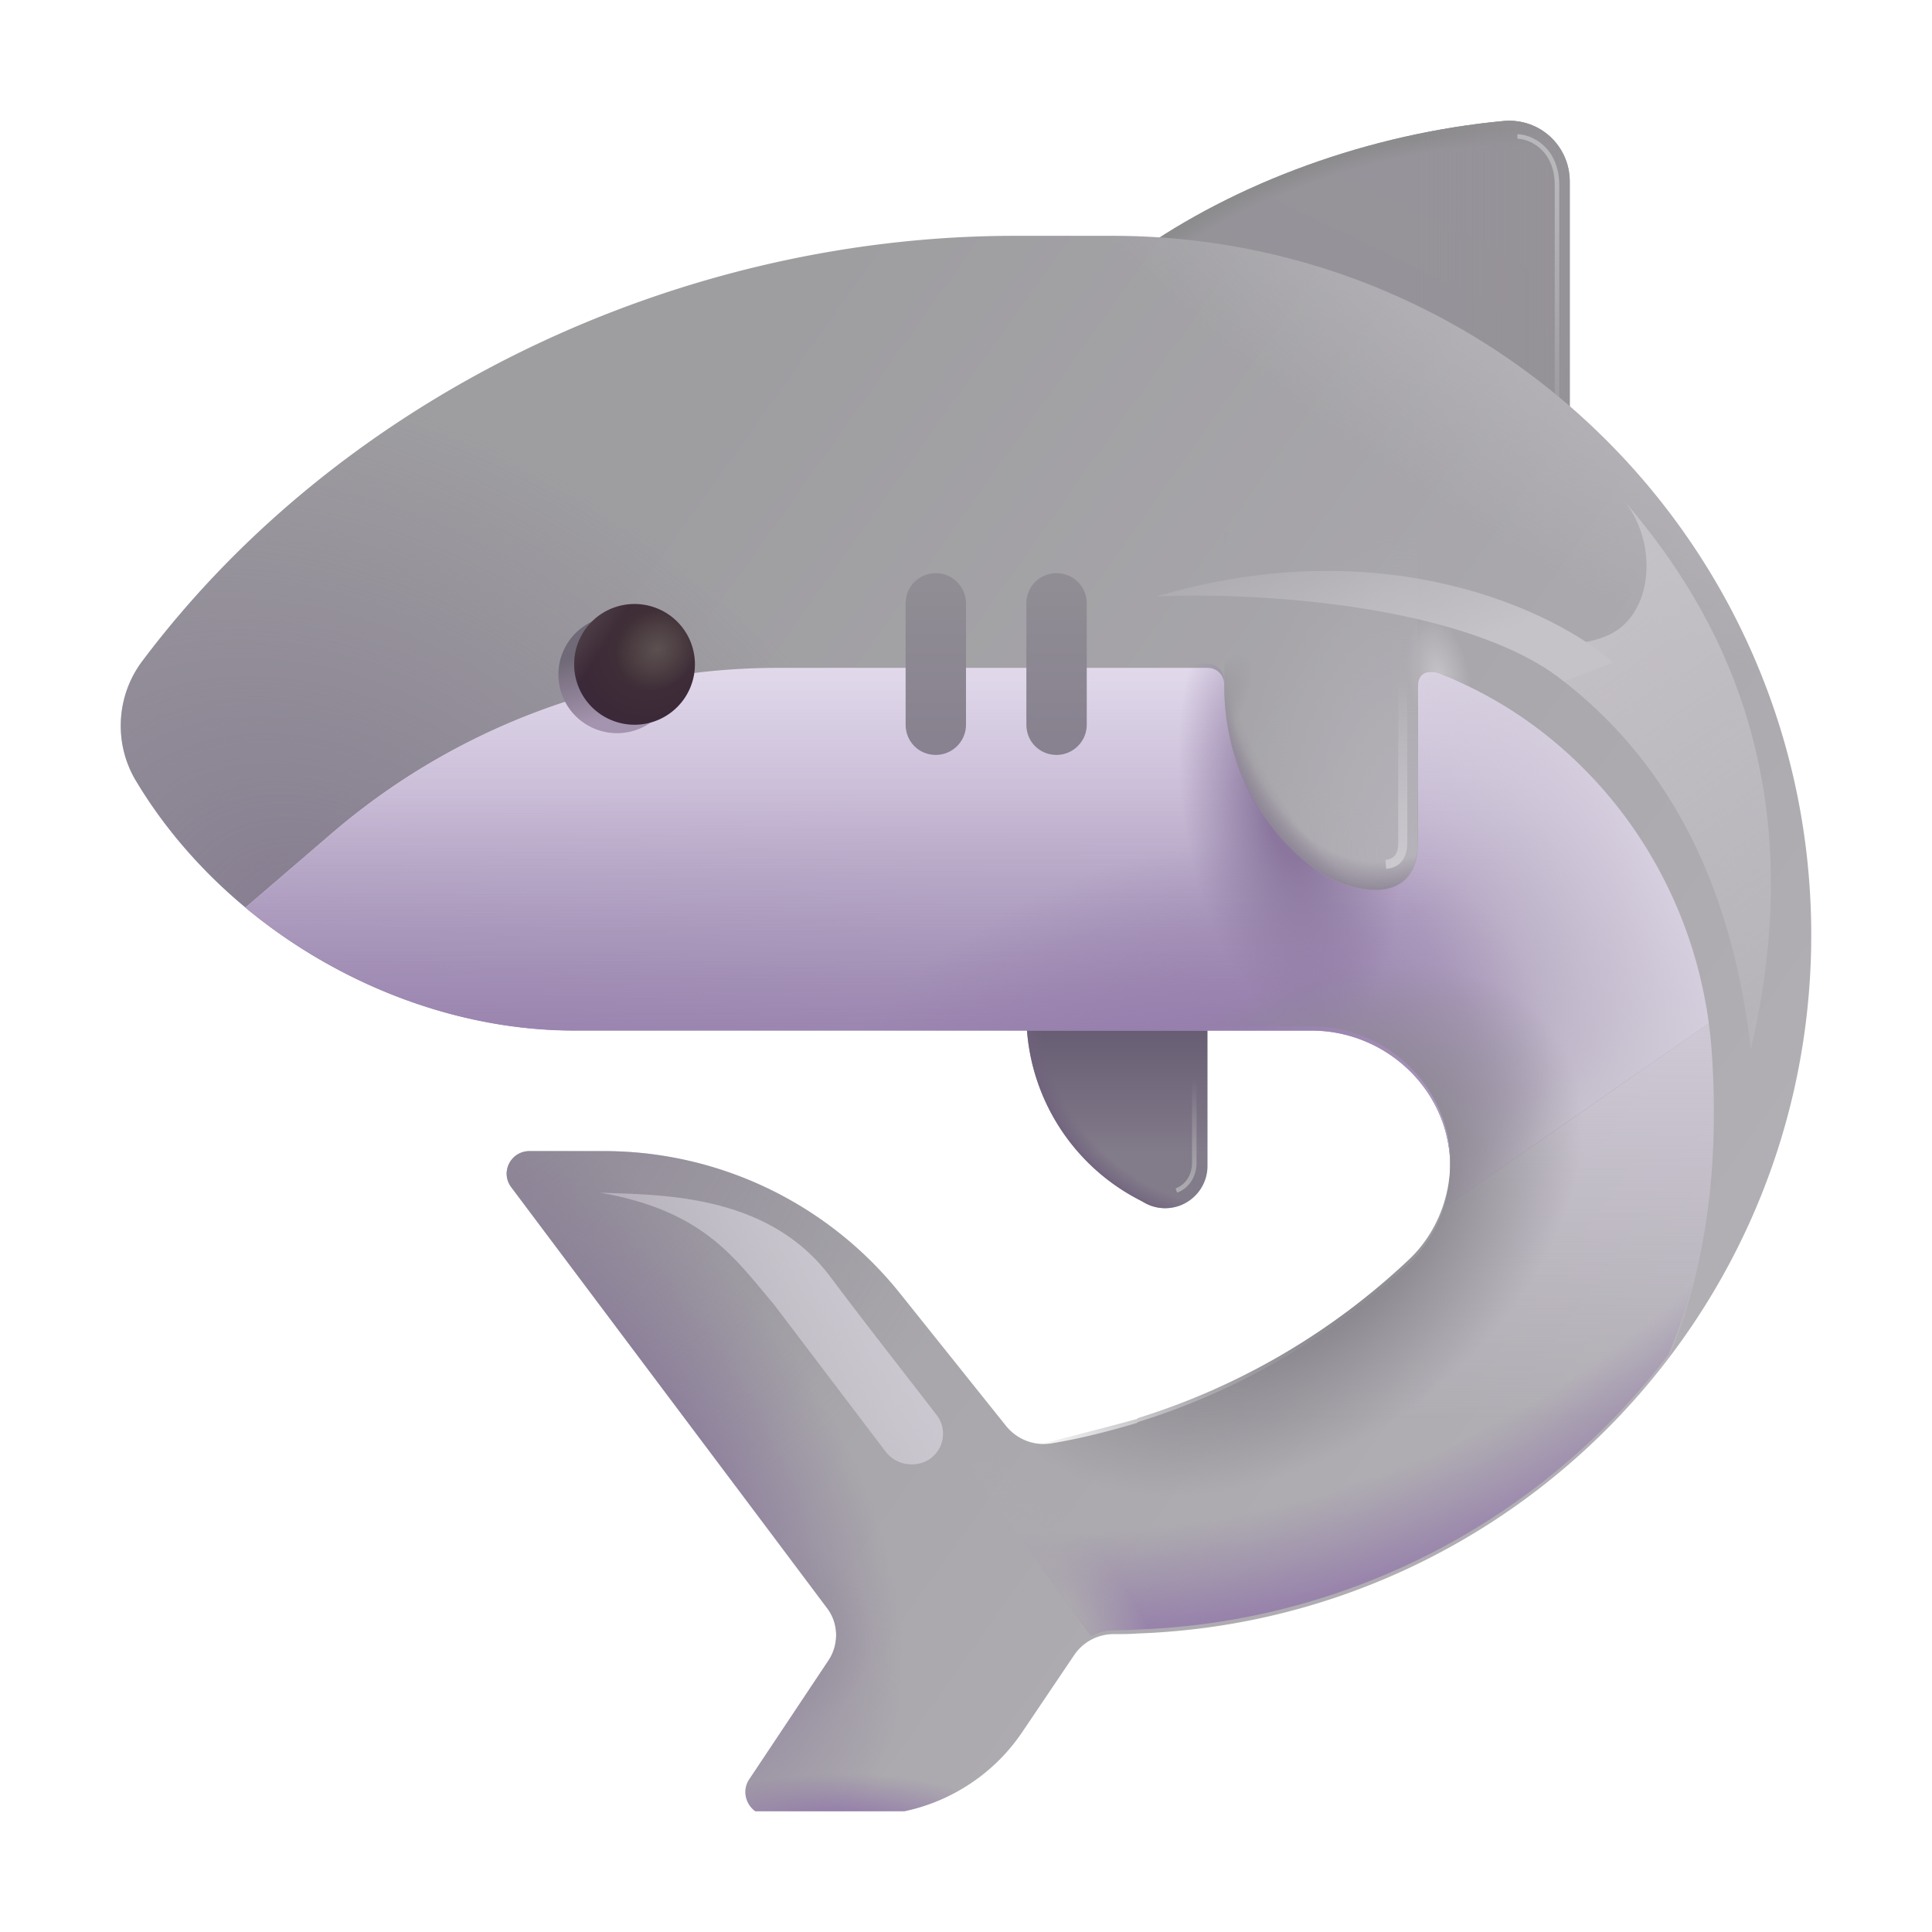 <svg xmlns="http://www.w3.org/2000/svg" fill="none" viewBox="0 0 32 32"><g clip-path="url(#svg-b95b1101-5e42-4aa4-961f-dda648425c84-a)"><path fill="url(#svg-6787477d-ceb6-41c1-ac5d-3bbe95033157-b)" d="M26 3.004c0-.59-.5-1.05-1.09-1-4.43.41-8.9 3.24-8.9 6.7 0 3.74 5.23 6.78 9.99 6.78z"/><path fill="url(#svg-f1d60436-e265-4697-842d-7d1717ea8e1d-c)" d="M26 3.004c0-.59-.5-1.05-1.09-1-4.43.41-8.9 3.24-8.9 6.7 0 3.74 5.23 6.78 9.99 6.78z"/><path fill="url(#svg-36a3cfe3-ec80-4101-aa29-d25bc7fbbfa5-d)" d="M26 3.004c0-.59-.5-1.05-1.09-1-4.43.41-8.9 3.24-8.9 6.7 0 3.74 5.23 6.78 9.99 6.78z"/><g filter="url(#svg-9ce7f126-8559-4613-b434-9e23e35777e3-e)"><path stroke="url(#svg-276f0a21-1648-4a23-b0f8-7f92f439a89f-f)" stroke-width=".075" d="M25.133 2.261c.207 0 .656.192.656.81v3.91"/></g><path fill="url(#svg-b4da0acb-592d-4b8b-963f-60a97fe699eb-g)" d="M17 14.674v2.13c0 1.3.73 2.49 1.89 3.08l.09.05a.7.7 0 0 0 1.02-.63v-4.62h-3z"/><path fill="url(#svg-7f530883-b6d2-4729-a4ac-82f5adc6879c-h)" d="M17 14.674v2.13c0 1.3.73 2.49 1.89 3.08l.09.05a.7.7 0 0 0 1.02-.63v-4.62h-3z"/><path fill="url(#svg-1613f635-a4f6-44a9-a342-e9da79973512-i)" d="M18.42 3.906h-1.61c-5.54 0-11.12 2.61-14.45 7.04-.44.58-.48 1.38-.1 2 1.48 2.46 4.38 4.12 7.25 4.12h12.21c1.23 0 2.27.97 2.3 2.2.01.64-.24 1.23-.66 1.64a11.5 11.5 0 0 1-4.52 2.65v.01c-.47.14-.94.26-1.42.34a.8.8 0 0 1-.75-.28l-1.76-2.2a6.28 6.28 0 0 0-4.89-2.36H8.77c-.31 0-.49.35-.3.6l5.23 6.97c.19.25.2.6.02.87l-1.32 1.98c-.15.25.03.58.32.58h1.62c1.04 0 2.02-.52 2.6-1.39l.85-1.26a.79.79 0 0 1 .66-.35c.13 0 .26 0 .39-.01 6.2-.22 11.16-5.31 11.16-11.57 0-6.4-5.18-11.58-11.58-11.58"/><path fill="url(#svg-52daf787-b9d8-43dc-875b-4814d1214b5f-j)" d="M18.42 3.906h-1.61c-5.54 0-11.12 2.61-14.45 7.04-.44.58-.48 1.38-.1 2 1.48 2.46 4.38 4.12 7.25 4.12h12.21c1.23 0 2.27.97 2.3 2.2.01.64-.24 1.23-.66 1.64a11.5 11.5 0 0 1-4.52 2.65v.01c-.47.14-.94.26-1.42.34a.8.8 0 0 1-.75-.28l-1.76-2.2a6.28 6.28 0 0 0-4.89-2.36H8.77c-.31 0-.49.35-.3.6l5.23 6.97c.19.25.2.6.02.87l-1.32 1.98c-.15.25.03.58.32.58h1.62c1.04 0 2.02-.52 2.6-1.39l.85-1.26a.79.79 0 0 1 .66-.35c.13 0 .26 0 .39-.01 6.2-.22 11.16-5.31 11.16-11.57 0-6.4-5.18-11.58-11.58-11.58"/><path fill="url(#svg-1120eeff-4ab8-4c20-8c2b-c7ec3cae5434-k)" d="M18.42 3.906h-1.61c-5.54 0-11.12 2.61-14.45 7.04-.44.58-.48 1.38-.1 2 1.48 2.46 4.38 4.12 7.25 4.12h12.21c1.23 0 2.27.97 2.3 2.2.01.64-.24 1.23-.66 1.64a11.5 11.5 0 0 1-4.52 2.65v.01c-.47.14-.94.26-1.42.34a.8.8 0 0 1-.75-.28l-1.76-2.2a6.28 6.28 0 0 0-4.89-2.36H8.77c-.31 0-.49.35-.3.6l5.23 6.97c.19.25.2.6.02.87l-1.32 1.98c-.15.25.03.58.32.58h1.62c1.04 0 2.02-.52 2.6-1.39l.85-1.26a.79.79 0 0 1 .66-.35c.13 0 .26 0 .39-.01 6.2-.22 11.16-5.31 11.16-11.57 0-6.4-5.18-11.58-11.58-11.58"/><path fill="url(#svg-9873f851-088c-47b5-b254-f543ad33739e-l)" d="M18.42 3.906h-1.61c-5.54 0-11.12 2.61-14.45 7.04-.44.58-.48 1.38-.1 2 1.48 2.46 4.38 4.12 7.25 4.12h12.21c1.23 0 2.27.97 2.3 2.2.01.64-.24 1.23-.66 1.64a11.5 11.5 0 0 1-4.52 2.65v.01c-.47.14-.94.26-1.42.34a.8.8 0 0 1-.75-.28l-1.76-2.2a6.28 6.28 0 0 0-4.89-2.36H8.77c-.31 0-.49.35-.3.6l5.23 6.97c.19.25.2.6.02.87l-1.32 1.98c-.15.25.03.58.32.58h1.62c1.04 0 2.02-.52 2.6-1.39l.85-1.26a.79.79 0 0 1 .66-.35c.13 0 .26 0 .39-.01 6.2-.22 11.16-5.31 11.16-11.57 0-6.4-5.18-11.58-11.58-11.58"/><path fill="url(#svg-53834d36-5658-455d-a3ff-9600ef961a60-m)" d="M18.42 3.906h-1.61c-5.54 0-11.12 2.61-14.45 7.04-.44.58-.48 1.38-.1 2 1.48 2.46 4.38 4.12 7.25 4.12h12.21c1.23 0 2.27.97 2.3 2.2.01.64-.24 1.23-.66 1.64a11.5 11.5 0 0 1-4.52 2.65v.01c-.47.14-.94.26-1.42.34a.8.8 0 0 1-.75-.28l-1.76-2.2a6.28 6.28 0 0 0-4.89-2.36H8.77c-.31 0-.49.35-.3.6l5.23 6.97c.19.25.2.6.02.87l-1.32 1.98c-.15.25.03.58.32.58h1.62c1.04 0 2.02-.52 2.6-1.39l.85-1.26a.79.79 0 0 1 .66-.35c.13 0 .26 0 .39-.01 6.2-.22 11.16-5.31 11.16-11.57 0-6.4-5.18-11.58-11.58-11.58"/><path fill="url(#svg-38ba6e3b-a02c-476d-8acf-60c0fec6e551-n)" d="M18.42 3.906h-1.61c-5.54 0-11.12 2.61-14.45 7.04-.44.58-.48 1.38-.1 2 1.48 2.46 4.38 4.12 7.25 4.12h12.21c1.23 0 2.27.97 2.3 2.2.01.64-.24 1.23-.66 1.64a11.5 11.5 0 0 1-4.52 2.65v.01c-.47.14-.94.26-1.42.34a.8.8 0 0 1-.75-.28l-1.76-2.2a6.28 6.28 0 0 0-4.89-2.36H8.77c-.31 0-.49.35-.3.6l5.23 6.97c.19.25.2.6.02.87l-1.32 1.98c-.15.25.03.58.32.58h1.62c1.04 0 2.02-.52 2.6-1.39l.85-1.26a.79.79 0 0 1 .66-.35c.13 0 .26 0 .39-.01 6.2-.22 11.16-5.31 11.16-11.57 0-6.4-5.18-11.58-11.58-11.58"/><path fill="url(#svg-c2eee6ae-32fe-4ad4-b845-af77791193c0-o)" d="M18.42 3.906h-1.61c-5.54 0-11.12 2.61-14.45 7.04-.44.58-.48 1.38-.1 2 1.48 2.46 4.38 4.12 7.25 4.12h12.21c1.23 0 2.27.97 2.3 2.2.01.64-.24 1.23-.66 1.64a11.5 11.5 0 0 1-4.52 2.65v.01c-.47.14-.94.26-1.42.34a.8.8 0 0 1-.75-.28l-1.76-2.2a6.28 6.28 0 0 0-4.89-2.36H8.77c-.31 0-.49.35-.3.6l5.23 6.97c.19.25.2.6.02.87l-1.32 1.98c-.15.25.03.58.32.58h1.62c1.04 0 2.02-.52 2.6-1.39l.85-1.26a.79.79 0 0 1 .66-.35c.13 0 .26 0 .39-.01 6.2-.22 11.16-5.31 11.16-11.57 0-6.4-5.18-11.58-11.58-11.58"/><path fill="url(#svg-4e379319-4bfa-42da-8718-9db845fa89b3-p)" d="M27.636 22.5c.628-1.493.842-3.21.718-5.048-.203-3.007-2.14-5.39-4.547-6.305-.21-.05-.32.036-.32.227v2.578c0 1.099-1.089.802-1.542.56-1.094-.7-1.669-1.868-1.669-3.18a.27.27 0 0 0-.27-.27h-7.123c-2.71 0-5.34.973-7.4 2.751l-1.417 1.218c1.524 1.266 3.49 2.035 5.444 2.035h12.21c1.23 0 2.27.97 2.3 2.2.01.64-.24 1.23-.66 1.64a11.5 11.5 0 0 1-4.52 2.65v.01q-.382.115-.767.207v3.387a.8.8 0 0 1 .377-.094c.13 0 .26 0 .39-.01a11.56 11.56 0 0 0 8.796-4.556"/><path fill="url(#svg-bf5007c2-7cac-4f5b-a530-7e9981f57de9-q)" d="m28.303 16.952-4.305 2.996-.066-.006c.06-.213.091-.44.088-.672-.03-1.23-1.07-2.2-2.3-2.2H9.51c-1.953 0-3.92-.769-5.444-2.035l1.417-1.218a11.33 11.33 0 0 1 7.4-2.752h7.123c.15 0 .27.12.27.271 0 1.312.569 2.468 1.665 3.176.453.242 1.546.527 1.546-.575v-2.56c0-.19.11-.276.32-.226 2.27.863 4.123 3.033 4.496 5.8"/><path fill="url(#svg-62aab23b-6e93-4f54-827e-73683a0a5b11-r)" d="m28.303 16.952-4.305 2.996-.066-.006c.06-.213.091-.44.088-.672-.03-1.23-1.07-2.2-2.3-2.2H9.51c-1.953 0-3.92-.769-5.444-2.035l1.417-1.218a11.33 11.33 0 0 1 7.4-2.752h7.123c.15 0 .27.12.27.271 0 1.312.569 2.468 1.665 3.176.453.242 1.546.527 1.546-.575v-2.56c0-.19.11-.276.32-.226 2.27.863 4.123 3.033 4.496 5.8"/><path fill="url(#svg-23be0201-38fb-4575-9e9a-bfc1f6b8a66a-s)" d="m28.303 16.952-4.305 2.996-.066-.006c.06-.213.091-.44.088-.672-.03-1.23-1.07-2.2-2.3-2.2H9.51c-1.953 0-3.92-.769-5.444-2.035l1.417-1.218a11.33 11.33 0 0 1 7.4-2.752h7.123c.15 0 .27.12.27.271 0 1.312.569 2.468 1.665 3.176.453.242 1.546.527 1.546-.575v-2.56c0-.19.11-.276.32-.226 2.27.863 4.123 3.033 4.496 5.8"/><path fill="url(#svg-484edabe-6e72-46ad-910d-d8f09a80833f-t)" d="m28.303 16.952-4.305 2.996-.066-.006c.06-.213.091-.44.088-.672-.03-1.23-1.07-2.2-2.3-2.2H9.51c-1.953 0-3.92-.769-5.444-2.035l1.417-1.218a11.33 11.33 0 0 1 7.4-2.752h7.123c.15 0 .27.12.27.271 0 1.312.569 2.468 1.665 3.176.453.242 1.546.527 1.546-.575v-2.56c0-.19.11-.276.32-.226 2.27.863 4.123 3.033 4.496 5.8"/><path fill="url(#svg-b210b625-174a-43ff-b966-aaec22108de3-u)" d="M27.636 22.434c.628-1.494.842-3.21.718-5.049-.203-3.006-2.14-5.39-4.547-6.304-.21-.05-.32.036-.32.226v2.579c0 1.187-1.086.859-1.54.617-1.095-.708-1.671-1.925-1.671-3.237a.27.27 0 0 0-.27-.271h-7.123c-2.71 0-5.34.974-7.4 2.752l-1.417 1.217C5.59 16.231 7.556 17 9.51 17h12.21c1.23 0 2.27.97 2.3 2.2.01.64-.24 1.23-.66 1.64a11.5 11.5 0 0 1-4.52 2.65v.01c-.255.076-2.583.673-2.84.734l2.073 2.86A.8.8 0 0 1 18.45 27c.13 0 .26 0 .39-.01a11.56 11.56 0 0 0 8.796-4.556"/><path fill="url(#svg-4ef21004-54b7-4fd7-bde9-34fb67496370-v)" d="M27.636 22.434c.628-1.494.842-3.21.718-5.049-.203-3.006-2.14-5.39-4.547-6.304-.21-.05-.32.036-.32.226v2.579c0 1.187-1.086.859-1.54.617-1.095-.708-1.671-1.925-1.671-3.237a.27.27 0 0 0-.27-.271h-7.123c-2.71 0-5.34.974-7.4 2.752l-1.417 1.217C5.59 16.231 7.556 17 9.51 17h12.21c1.23 0 2.27.97 2.3 2.2.01.64-.24 1.23-.66 1.64a11.5 11.5 0 0 1-4.52 2.65v.01c-.255.076-2.583.673-2.84.734l2.073 2.86A.8.8 0 0 1 18.45 27c.13 0 .26 0 .39-.01a11.56 11.56 0 0 0 8.796-4.556"/><path fill="url(#svg-fea271fc-3ba1-4091-955c-80017da0bca3-w)" d="M27.636 22.434c.628-1.494.842-3.21.718-5.049-.203-3.006-2.14-5.39-4.547-6.304-.21-.05-.32.036-.32.226v2.579c0 1.187-1.086.859-1.54.617-1.095-.708-1.671-1.925-1.671-3.237a.27.27 0 0 0-.27-.271h-7.123c-2.71 0-5.34.974-7.4 2.752l-1.417 1.217C5.59 16.231 7.556 17 9.51 17h12.21c1.23 0 2.27.97 2.3 2.2.01.64-.24 1.23-.66 1.64a11.5 11.5 0 0 1-4.52 2.65v.01c-.255.076-2.583.673-2.84.734l2.073 2.86A.8.8 0 0 1 18.45 27c.13 0 .26 0 .39-.01a11.56 11.56 0 0 0 8.796-4.556"/><path fill="url(#svg-afd002ae-5bef-4b89-9ffb-e1154837a067-x)" d="M27.636 22.434c.628-1.494.842-3.21.718-5.049-.203-3.006-2.14-5.39-4.547-6.304-.21-.05-.32.036-.32.226v2.579c0 1.187-1.086.859-1.54.617-1.095-.708-1.671-1.925-1.671-3.237a.27.27 0 0 0-.27-.271h-7.123c-2.71 0-5.34.974-7.4 2.752l-1.417 1.217C5.59 16.231 7.556 17 9.51 17h12.21c1.23 0 2.27.97 2.3 2.2.01.64-.24 1.23-.66 1.64a11.5 11.5 0 0 1-4.52 2.65v.01c-.255.076-2.583.673-2.84.734l2.073 2.86A.8.8 0 0 1 18.45 27c.13 0 .26 0 .39-.01a11.56 11.56 0 0 0 8.796-4.556"/><path fill="url(#svg-aa7c383a-cc06-4ebc-b0bc-e653bc7b9597-y)" d="M15.5 12.504c-.28 0-.5-.22-.5-.5v-2.01c0-.28.22-.5.5-.5s.5.23.5.5v2.01c0 .28-.23.5-.5.5"/><path fill="url(#svg-cbb602db-e756-4f26-80e2-081663f6dd78-z)" d="M17.5 12.504c-.28 0-.5-.22-.5-.5v-2.01c0-.28.22-.5.5-.5s.5.22.5.5v2.01c0 .28-.23.5-.5.5"/><g filter="url(#svg-cde1342c-37cd-482b-9a8d-3f5731537773-A)"><path fill="url(#svg-5a077a25-bb44-43db-aeae-b5360a58cd6b-B)" d="M10.22 12.144a.97.97 0 1 0 0-1.942.97.97 0 0 0 0 1.942"/></g><path fill="url(#svg-c066bf95-2216-4284-ae78-f0f2e1081d27-C)" d="M10.51 12.004a1 1 0 1 0 0-2 1 1 0 0 0 0 2"/><path fill="url(#svg-eafa3647-6660-4b59-886b-c3fda3b09962-D)" d="M10.51 12.004a1 1 0 1 0 0-2 1 1 0 0 0 0 2"/><path fill="url(#svg-697a0b6d-7cb6-447b-bd94-7c21d25884f0-E)" d="M10.51 12.004a1 1 0 1 0 0-2 1 1 0 0 0 0 2"/><g filter="url(#svg-36f0ea86-7e02-4c1e-bd7e-746da84eb73b-F)"><path fill="url(#svg-e5039c3e-b707-4727-9a5c-103c73c5f4c4-G)" d="M13.75 21.144c-1.043-1.39-2.844-1.349-3.813-1.39 1.725.3 2.235 1.093 2.875 1.843l1.853 2.442a.54.54 0 0 0 .433.215.507.507 0 0 0 .412-.822c-.5-.648-1.184-1.52-1.76-2.288"/></g><g filter="url(#svg-e79c98b9-a72b-4e90-97bf-5b2b56471dbd-H)"><path stroke="url(#svg-a0d33d15-c91c-4955-8cc4-4a5a91fa8724-I)" stroke-width=".075" d="M19.781 17.156v2.125c0 .11-.06.35-.297.438"/></g><path fill="url(#svg-7ac805ee-97ba-4931-9815-60ef1e2cc80f-J)" d="M23.476 8.816h-3.195v2.668c.06 1.23.63 2.353 1.667 3.023.427.228 1.416.532 1.528-.427z"/><path fill="url(#svg-6e734ac9-d137-4563-93c7-e1f2427b676c-K)" d="M23.476 8.816h-3.195v2.668c.06 1.23.63 2.353 1.667 3.023.427.228 1.416.532 1.528-.427z"/><path fill="url(#svg-13357d10-0be2-49aa-bf56-cf35e11b35d0-L)" d="M23.476 8.816h-3.195v2.668c.06 1.23.63 2.353 1.667 3.023.427.228 1.416.532 1.528-.427z"/><path fill="url(#svg-8210040a-fd17-4785-8437-245d1b197160-M)" d="M23.476 8.816h-3.195v2.668c.06 1.23.63 2.353 1.667 3.023.427.228 1.416.532 1.528-.427z"/><g filter="url(#svg-3e95b97d-3a88-4de2-a47b-5a3baadb5205-N)"><path stroke="url(#svg-d4c32313-3094-49da-8790-b5c590e33672-O)" stroke-width=".15" d="M23.234 11.27v2.609c0 .097.031.412-.281.437"/></g><g filter="url(#svg-cc83cc66-4052-45e0-b7c1-555a00d75d67-P)"><path fill="url(#svg-b8a8db29-5941-4cd2-b13b-1d1c33e3534b-Q)" d="M24.5 10.41c.52.25 1.572.394 2.172.094.707-.354.789-1.485.246-2.19 1.218 1.434 3.205 4.27 2.082 9.065-.266-2.297-1.175-5.32-4.5-6.97"/></g><g filter="url(#svg-347f57b8-0117-4977-9f84-3f84b5aa2102-R)"><path fill="url(#svg-7591af34-6e19-4a94-9067-b86764f48338-S)" d="M25.906 11.285c-1.65-1.3-5.187-1.48-6.75-1.406 3.8-1.125 6.625.26 7.563 1.093z"/></g></g><defs><radialGradient id="svg-f1d60436-e265-4697-842d-7d1717ea8e1d-c" cx="0" cy="0" r="1" gradientTransform="rotate(-111.871 15.15 -3.354)scale(7.172 8.868)" gradientUnits="userSpaceOnUse"><stop offset=".948" stop-color="#8C8B8D" stop-opacity="0"/><stop offset=".985" stop-color="#8C8B8D"/></radialGradient><radialGradient id="svg-7f530883-b6d2-4729-a4ac-82f5adc6879c-h" cx="0" cy="0" r="1" gradientTransform="rotate(144.911 7.305 11.687)scale(3.017 3.505)" gradientUnits="userSpaceOnUse"><stop offset=".877" stop-color="#6F617D" stop-opacity="0"/><stop offset="1" stop-color="#6F617D"/></radialGradient><radialGradient id="svg-52daf787-b9d8-43dc-875b-4814d1214b5f-j" cx="0" cy="0" r="1" gradientTransform="matrix(4.469 -3.562 6.067 7.61 8.968 24.348)" gradientUnits="userSpaceOnUse"><stop offset=".345" stop-color="#8B7B9B"/><stop offset=".789" stop-color="#8B7B9B" stop-opacity="0"/></radialGradient><radialGradient id="svg-1120eeff-4ab8-4c20-8c2b-c7ec3cae5434-k" cx="0" cy="0" r="1" gradientTransform="matrix(0 -.906 2.809 0 13.937 30.285)" gradientUnits="userSpaceOnUse"><stop stop-color="#8D6FA8"/><stop offset="1" stop-color="#8D6FA8" stop-opacity="0"/></radialGradient><radialGradient id="svg-9873f851-088c-47b5-b254-f543ad33739e-l" cx="0" cy="0" r="1" gradientTransform="matrix(4.625 -7.438 9.83 6.113 5.312 15.816)" gradientUnits="userSpaceOnUse"><stop stop-color="#857C90"/><stop offset="1" stop-color="#857C90" stop-opacity="0"/></radialGradient><radialGradient id="svg-53834d36-5658-455d-a3ff-9600ef961a60-m" cx="0" cy="0" r="1" gradientTransform="translate(12.844 27.066)scale(1.594)" gradientUnits="userSpaceOnUse"><stop stop-color="#948E9A"/><stop offset="1" stop-color="#948E9A" stop-opacity="0"/></radialGradient><radialGradient id="svg-38ba6e3b-a02c-476d-8acf-60c0fec6e551-n" cx="0" cy="0" r="1" gradientTransform="rotate(78.69 5.079 20.136)scale(1.036 .509)" gradientUnits="userSpaceOnUse"><stop stop-color="#C5C2C8"/><stop offset="1" stop-color="#C5C2C8" stop-opacity="0"/></radialGradient><radialGradient id="svg-c2eee6ae-32fe-4ad4-b845-af77791193c0-o" cx="0" cy="0" r="1" gradientTransform="rotate(122.433 13.25 8.909)scale(7.109 15.844)" gradientUnits="userSpaceOnUse"><stop stop-color="#C5C2C8"/><stop offset="1" stop-color="#C5C2C8" stop-opacity="0"/></radialGradient><radialGradient id="svg-484edabe-6e72-46ad-910d-d8f09a80833f-t" cx="0" cy="0" r="1" gradientTransform="matrix(6.25 -3.375 2.314 4.285 19.062 19.32)" gradientUnits="userSpaceOnUse"><stop offset=".16" stop-color="#947CAB"/><stop offset="1" stop-color="#947CAB" stop-opacity="0"/></radialGradient><radialGradient id="svg-b210b625-174a-43ff-b966-aaec22108de3-u" cx="0" cy="0" r="1" gradientTransform="rotate(53.326 -9.663 31.347)scale(3.663 5.554)" gradientUnits="userSpaceOnUse"><stop offset=".454" stop-color="#89868D"/><stop offset="1" stop-color="#89868D" stop-opacity="0"/></radialGradient><radialGradient id="svg-4ef21004-54b7-4fd7-bde9-34fb67496370-v" cx="0" cy="0" r="1" gradientTransform="matrix(2.188 -.391 .837 4.69 21.344 13.515)" gradientUnits="userSpaceOnUse"><stop offset=".151" stop-color="#8B779E"/><stop offset=".781" stop-color="#8B779E" stop-opacity="0"/></radialGradient><radialGradient id="svg-fea271fc-3ba1-4091-955c-80017da0bca3-w" cx="0" cy="0" r="1" gradientTransform="matrix(2.125 15.875 -17.084 2.287 17.75 11.812)" gradientUnits="userSpaceOnUse"><stop offset=".846" stop-color="#8D6FA8" stop-opacity="0"/><stop offset="1" stop-color="#8D6FA8"/></radialGradient><radialGradient id="svg-afd002ae-5bef-4b89-9ffb-e1154837a067-x" cx="0" cy="0" r="1" gradientTransform="rotate(-34.461 51.702 -15.21)scale(.966 3.111)" gradientUnits="userSpaceOnUse"><stop stop-color="#ADAAAF"/><stop offset="1" stop-color="#ADAAAF" stop-opacity="0"/></radialGradient><radialGradient id="svg-c066bf95-2216-4284-ae78-f0f2e1081d27-C" cx="0" cy="0" r="1" gradientTransform="rotate(125.838 2.673 8.104)scale(1.388 1.237)" gradientUnits="userSpaceOnUse"><stop offset=".006" stop-color="#433437"/><stop offset="1" stop-color="#3B2838"/></radialGradient><radialGradient id="svg-eafa3647-6660-4b59-886b-c3fda3b09962-D" cx="0" cy="0" r="1" gradientTransform="matrix(-.531 .484 -.426 -.467 10.884 10.754)" gradientUnits="userSpaceOnUse"><stop stop-color="#5C5051"/><stop offset="1" stop-color="#5C5051" stop-opacity="0"/></radialGradient><radialGradient id="svg-7ac805ee-97ba-4931-9815-60ef1e2cc80f-J" cx="0" cy="0" r="1" gradientTransform="matrix(-.352 -5.438 2.933 -.19 23.476 14.254)" gradientUnits="userSpaceOnUse"><stop stop-color="#B5B2B9"/><stop offset="1" stop-color="#B5B2B9" stop-opacity="0"/></radialGradient><radialGradient id="svg-6e734ac9-d137-4563-93c7-e1f2427b676c-K" cx="0" cy="0" r="1" gradientTransform="rotate(151.719 10.006 8.73)scale(3.034 5.442)" gradientUnits="userSpaceOnUse"><stop offset=".751" stop-color="#8A8193" stop-opacity="0"/><stop offset="1" stop-color="#8A8193"/></radialGradient><radialGradient id="svg-13357d10-0be2-49aa-bf56-cf35e11b35d0-L" cx="0" cy="0" r="1" gradientTransform="matrix(0 5.234 -3.08 0 22.828 9.597)" gradientUnits="userSpaceOnUse"><stop offset=".894" stop-color="#8A8193" stop-opacity="0"/><stop offset="1" stop-color="#8A8193"/></radialGradient><radialGradient id="svg-8210040a-fd17-4785-8437-245d1b197160-M" cx="0" cy="0" r="1" gradientTransform="rotate(-55.265 21.408 -12.92)scale(1.426 .531)" gradientUnits="userSpaceOnUse"><stop stop-color="#959199"/><stop offset="1" stop-color="#959199" stop-opacity="0"/></radialGradient><linearGradient id="svg-6787477d-ceb6-41c1-ac5d-3bbe95033157-b" x1="23.125" x2="26" y1="7.941" y2="2" gradientUnits="userSpaceOnUse"><stop stop-color="#959397"/><stop offset="1" stop-color="#96939B"/></linearGradient><linearGradient id="svg-36a3cfe3-ec80-4101-aa29-d25bc7fbbfa5-d" x1="26.187" x2="23.5" y1="7.191" y2="7.191" gradientUnits="userSpaceOnUse"><stop stop-color="#959297"/><stop offset="1" stop-color="#959297" stop-opacity="0"/></linearGradient><linearGradient id="svg-276f0a21-1648-4a23-b0f8-7f92f439a89f-f" x1="25.461" x2="25.461" y1="2.965" y2="8.121" gradientUnits="userSpaceOnUse"><stop stop-color="#B8B7BA"/><stop offset="1" stop-color="#B8B7BA" stop-opacity="0"/></linearGradient><linearGradient id="svg-b4da0acb-592d-4b8b-963f-60a97fe699eb-g" x1="18.496" x2="18.496" y1="16.16" y2="19.097" gradientUnits="userSpaceOnUse"><stop stop-color="#5C5069"/><stop offset="1" stop-color="#827B8A"/></linearGradient><linearGradient id="svg-1613f635-a4f6-44a9-a342-e9da79973512-i" x1="8.947" x2="29.881" y1="10.998" y2="25.894" gradientUnits="userSpaceOnUse"><stop stop-color="#9E9DA0"/><stop offset="1" stop-color="#B5B2B8"/></linearGradient><linearGradient id="svg-4e379319-4bfa-42da-8718-9db845fa89b3-p" x1="16.227" x2="16.227" y1="12.999" y2="23.479" gradientUnits="userSpaceOnUse"><stop stop-color="#E1D9EB"/><stop offset="1" stop-color="#E1D9EB" stop-opacity="0"/></linearGradient><linearGradient id="svg-bf5007c2-7cac-4f5b-a530-7e9981f57de9-q" x1="17.823" x2="17.823" y1="19.445" y2="11.065" gradientUnits="userSpaceOnUse"><stop offset=".165" stop-color="#947CAB"/><stop offset="1" stop-color="#947CAB" stop-opacity="0"/></linearGradient><linearGradient id="svg-62aab23b-6e93-4f54-827e-73683a0a5b11-r" x1="27.437" x2="24.906" y1="17.789" y2="14.101" gradientUnits="userSpaceOnUse"><stop stop-color="#C8C3CF"/><stop offset="1" stop-color="#C8C3CF" stop-opacity="0"/></linearGradient><linearGradient id="svg-23be0201-38fb-4575-9e9a-bfc1f6b8a66a-s" x1="27.64" x2="24" y1="14.461" y2="16.258" gradientUnits="userSpaceOnUse"><stop stop-color="#D7D0E0"/><stop offset="1" stop-color="#C8C3CF" stop-opacity="0"/></linearGradient><linearGradient id="svg-aa7c383a-cc06-4ebc-b0bc-e653bc7b9597-y" x1="15.495" x2="15.495" y1="9.685" y2="12.916" gradientUnits="userSpaceOnUse"><stop stop-color="#908D94"/><stop offset="1" stop-color="#867F8F"/></linearGradient><linearGradient id="svg-cbb602db-e756-4f26-80e2-081663f6dd78-z" x1="17.495" x2="17.495" y1="9.685" y2="12.916" gradientUnits="userSpaceOnUse"><stop stop-color="#908D94"/><stop offset="1" stop-color="#867F8F"/></linearGradient><linearGradient id="svg-5a077a25-bb44-43db-aeae-b5360a58cd6b-B" x1="9.802" x2="10.135" y1="10.789" y2="11.881" gradientUnits="userSpaceOnUse"><stop offset=".006" stop-color="#706977"/><stop offset="1" stop-color="#A594AF"/></linearGradient><linearGradient id="svg-697a0b6d-7cb6-447b-bd94-7c21d25884f0-E" x1="10.313" x2="9.626" y1="10.218" y2="9.781" gradientUnits="userSpaceOnUse"><stop stop-color="#5C5051" stop-opacity="0"/><stop offset="1" stop-color="#5C5051"/></linearGradient><linearGradient id="svg-e5039c3e-b707-4727-9a5c-103c73c5f4c4-G" x1="14.125" x2="7.812" y1="20.222" y2="24.254" gradientUnits="userSpaceOnUse"><stop stop-color="#CECAD3"/><stop offset="1" stop-color="#CECAD3" stop-opacity="0"/></linearGradient><linearGradient id="svg-a0d33d15-c91c-4955-8cc4-4a5a91fa8724-I" x1="19.484" x2="19.484" y1="20.203" y2="17.875" gradientUnits="userSpaceOnUse"><stop stop-color="#B8B7BA"/><stop offset="1" stop-color="#B8B7BA" stop-opacity="0"/></linearGradient><linearGradient id="svg-d4c32313-3094-49da-8790-b5c590e33672-O" x1="23.312" x2="23.312" y1="14.238" y2="11.269" gradientUnits="userSpaceOnUse"><stop stop-color="#CBC8CE"/><stop offset="1" stop-color="#CBC8CE" stop-opacity="0"/></linearGradient><linearGradient id="svg-b8a8db29-5941-4cd2-b13b-1d1c33e3534b-Q" x1="26.916" x2="33.865" y1="8.754" y2="18.795" gradientUnits="userSpaceOnUse"><stop stop-color="#C5C2C8"/><stop offset="1" stop-color="#C5C2C8" stop-opacity="0"/></linearGradient><linearGradient id="svg-7591af34-6e19-4a94-9067-b86764f48338-S" x1="25.156" x2="23.907" y1="10.37" y2="6.996" gradientUnits="userSpaceOnUse"><stop stop-color="#C5C2C8"/><stop offset="1" stop-color="#C5C2C8" stop-opacity="0"/></linearGradient><filter id="svg-9ce7f126-8559-4613-b434-9e23e35777e3-e" width="1.094" height="5.156" x="24.933" y="2.024" color-interpolation-filters="sRGB" filterUnits="userSpaceOnUse"><feFlood flood-opacity="0" result="BackgroundImageFix"/><feBlend in="SourceGraphic" in2="BackgroundImageFix" result="shape"/><feGaussianBlur result="effect1_foregroundBlur_28327_6084" stdDeviation=".1"/></filter><filter id="svg-cde1342c-37cd-482b-9a8d-3f5731537773-A" width="2.941" height="2.941" x="8.75" y="9.702" color-interpolation-filters="sRGB" filterUnits="userSpaceOnUse"><feFlood flood-opacity="0" result="BackgroundImageFix"/><feBlend in="SourceGraphic" in2="BackgroundImageFix" result="shape"/><feGaussianBlur result="effect1_foregroundBlur_28327_6084" stdDeviation=".25"/></filter><filter id="svg-36f0ea86-7e02-4c1e-bd7e-746da84eb73b-F" width="7.683" height="6.5" x="8.937" y="18.754" color-interpolation-filters="sRGB" filterUnits="userSpaceOnUse"><feFlood flood-opacity="0" result="BackgroundImageFix"/><feBlend in="SourceGraphic" in2="BackgroundImageFix" result="shape"/><feGaussianBlur result="effect1_foregroundBlur_28327_6084" stdDeviation=".5"/></filter><filter id="svg-e79c98b9-a72b-4e90-97bf-5b2b56471dbd-H" width=".747" height="2.998" x="19.271" y="16.956" color-interpolation-filters="sRGB" filterUnits="userSpaceOnUse"><feFlood flood-opacity="0" result="BackgroundImageFix"/><feBlend in="SourceGraphic" in2="BackgroundImageFix" result="shape"/><feGaussianBlur result="effect1_foregroundBlur_28327_6084" stdDeviation=".1"/></filter><filter id="svg-3e95b97d-3a88-4de2-a47b-5a3baadb5205-N" width=".763" height="3.522" x="22.747" y="11.069" color-interpolation-filters="sRGB" filterUnits="userSpaceOnUse"><feFlood flood-opacity="0" result="BackgroundImageFix"/><feBlend in="SourceGraphic" in2="BackgroundImageFix" result="shape"/><feGaussianBlur result="effect1_foregroundBlur_28327_6084" stdDeviation=".1"/></filter><filter id="svg-cc83cc66-4052-45e0-b7c1-555a00d75d67-P" width="6.832" height="11.188" x="23.5" y="7.191" color-interpolation-filters="sRGB" filterUnits="userSpaceOnUse"><feFlood flood-opacity="0" result="BackgroundImageFix"/><feBlend in="SourceGraphic" in2="BackgroundImageFix" result="shape"/><feGaussianBlur result="effect1_foregroundBlur_28327_6084" stdDeviation=".5"/></filter><filter id="svg-347f57b8-0117-4977-9f84-3f84b5aa2102-R" width="9.563" height="3.829" x="18.156" y="8.456" color-interpolation-filters="sRGB" filterUnits="userSpaceOnUse"><feFlood flood-opacity="0" result="BackgroundImageFix"/><feBlend in="SourceGraphic" in2="BackgroundImageFix" result="shape"/><feGaussianBlur result="effect1_foregroundBlur_28327_6084" stdDeviation=".5"/></filter><clipPath id="svg-b95b1101-5e42-4aa4-961f-dda648425c84-a"><path fill="#fff" d="M2 2h28v28H2z"/></clipPath></defs></svg>